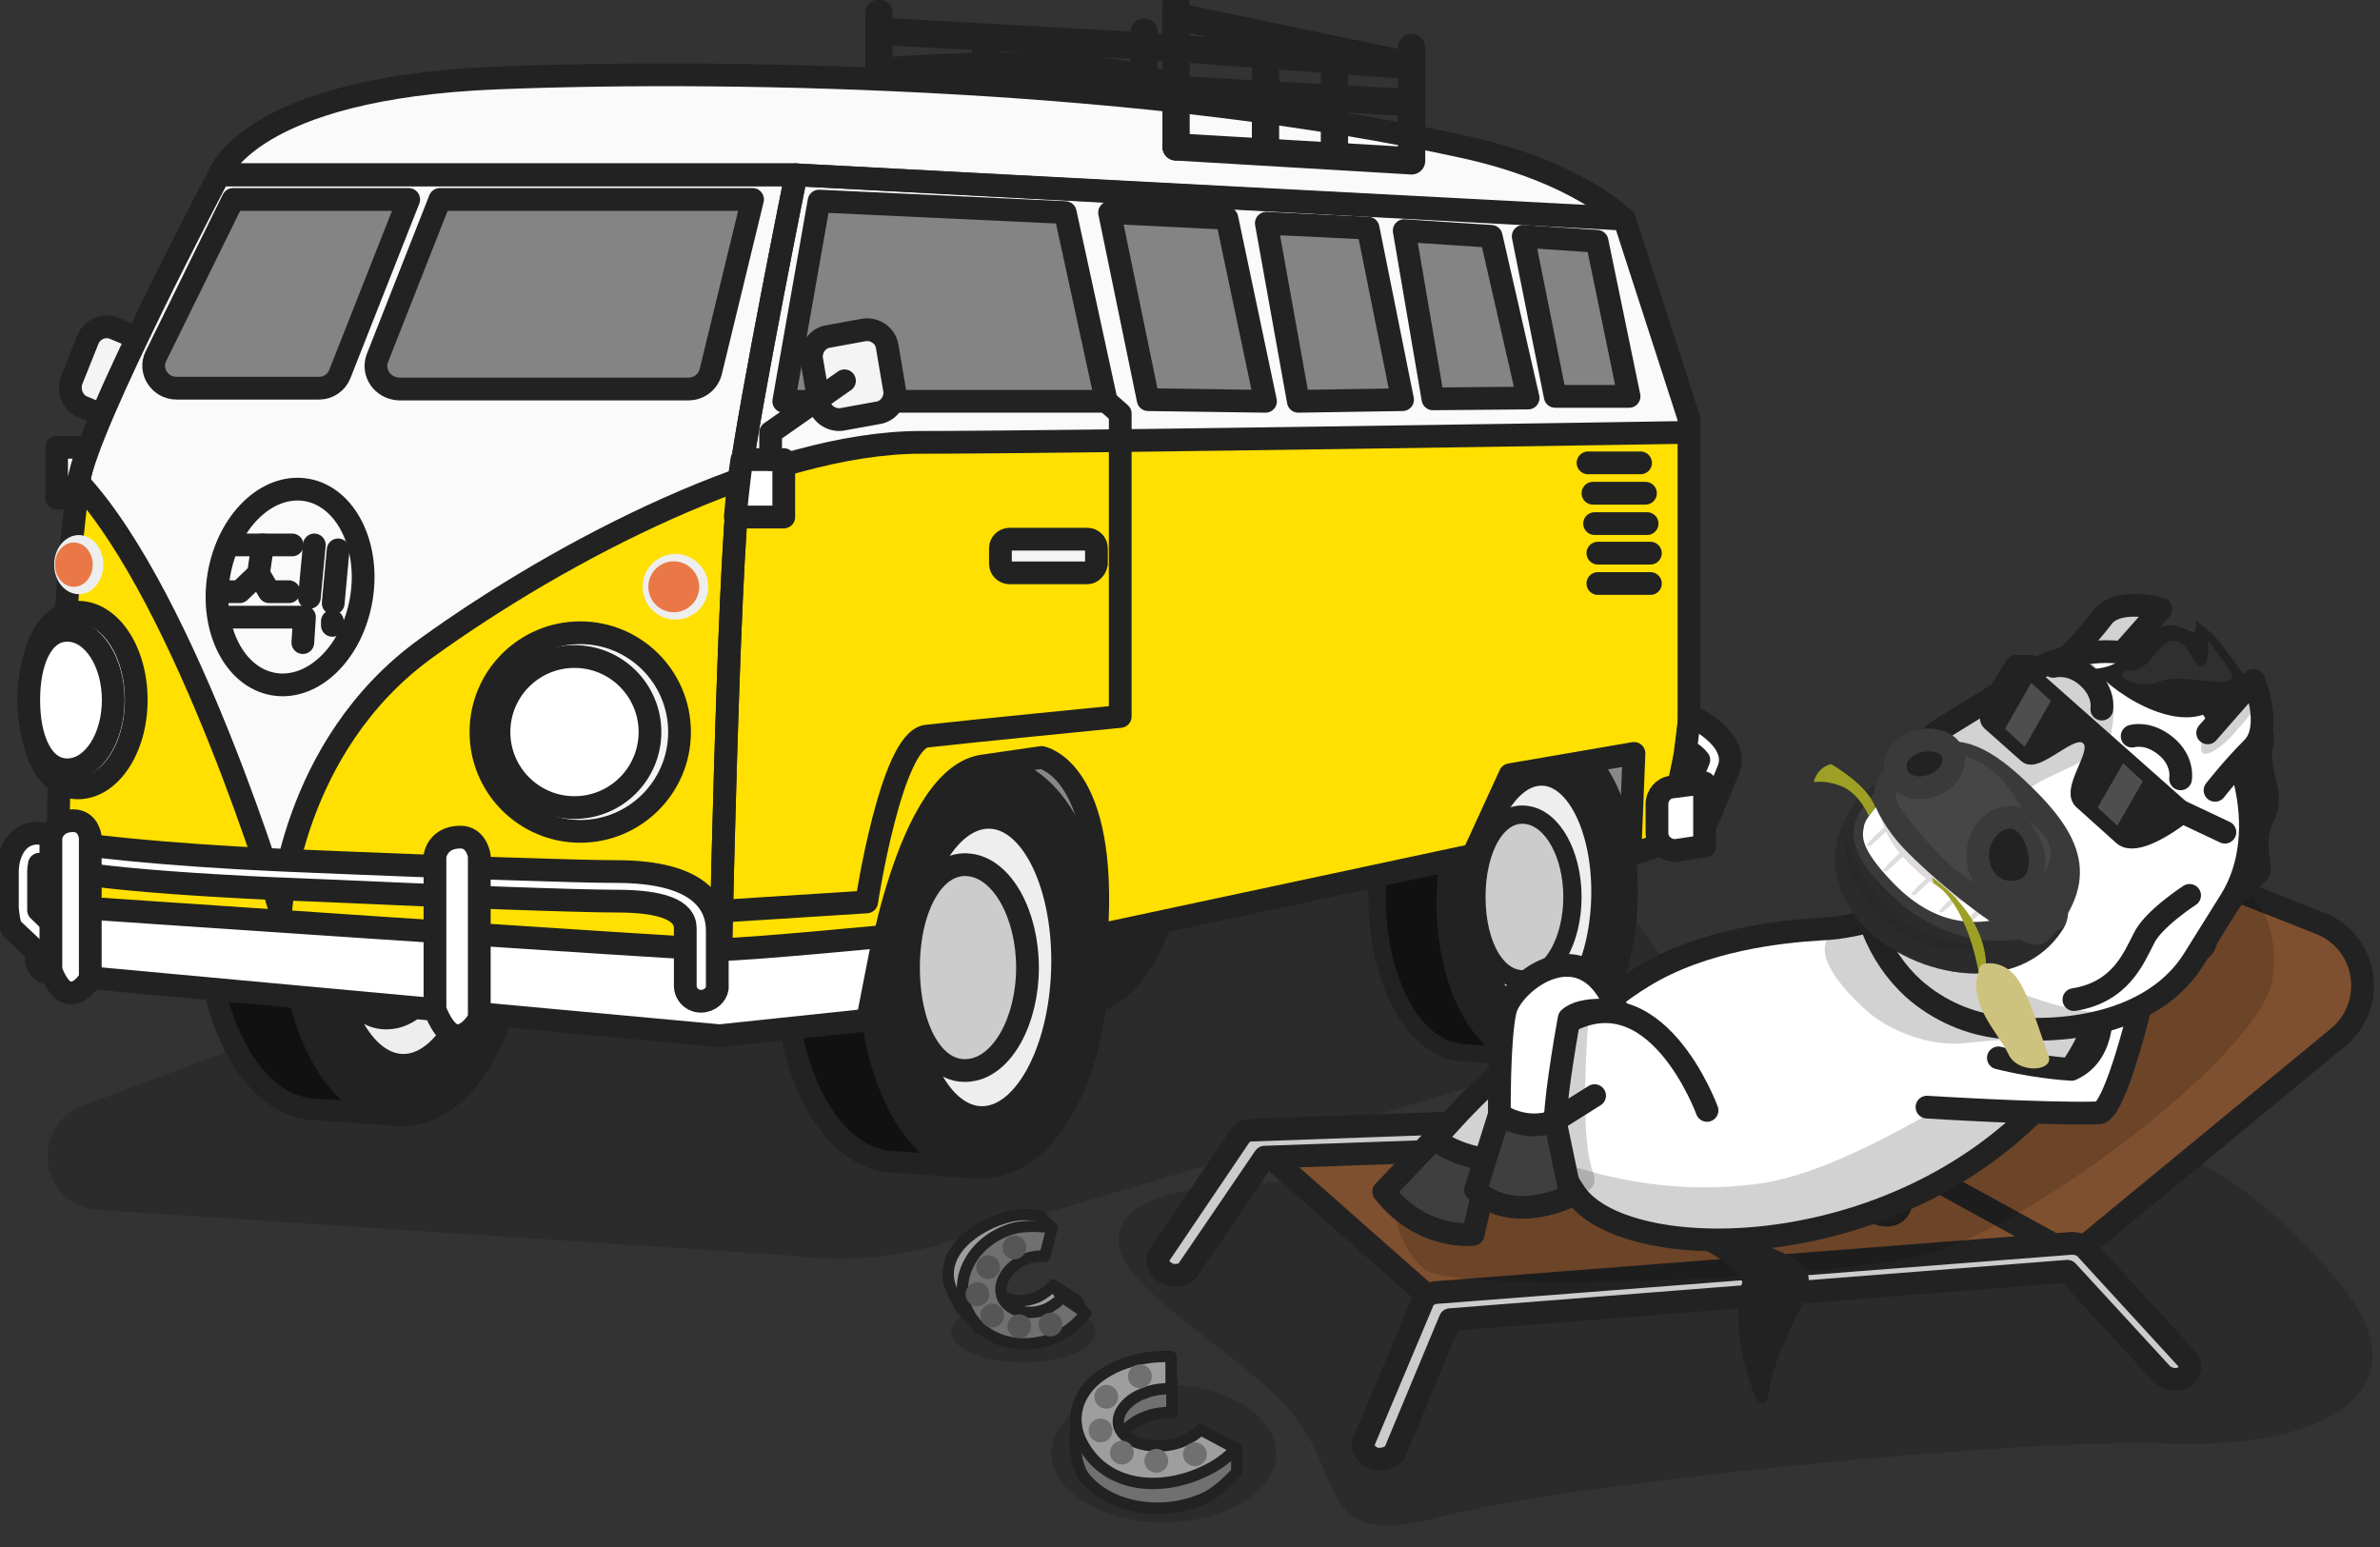 <?xml version="1.0" encoding="UTF-8"?>
<svg width="200px" height="130px" viewBox="0 0 200 130" version="1.1" xmlns="http://www.w3.org/2000/svg" xmlns:xlink="http://www.w3.org/1999/xlink">
    <rect x="0" y="0" width="200" height="130" fill="#333333" stroke="none"/>
    <!-- Generator: Sketch 62 (91390) - https://sketch.com -->
    <title>images/character_splash</title>
    <desc>Created with Sketch.</desc>
    <g id="images/character_splash" stroke="none" stroke-width="1" fill="none" fill-rule="evenodd">
        <g id="character_splash">
            <g id="Group">
                <path d="M8,101.655 L66.552,105.517 C70.828,106.069 75.172,105.724 79.31,104.483 L137.172,87.31 C140.138,86.414 141.379,82.897 139.586,80.345 L128,63.724 L57.448,74 L6.621,93.034 C2.483,95.034 3.448,101.103 8,101.655 Z" id="Path" fill="#000000" fill-rule="nonzero" opacity="0.15"></path>
                <line x1="82.828" y1="3.655" x2="82.828" y2="7.241" id="Path" stroke="#222222" stroke-width="2.293" stroke-linecap="round" stroke-linejoin="round"></line>
                <line x1="89.379" y1="3.655" x2="89.379" y2="7.241" id="Path" stroke="#222222" stroke-width="2.293" stroke-linecap="round" stroke-linejoin="round"></line>
                <line x1="73.862" y1="9.241" x2="73.862" y2="1.103" id="Path" stroke="#222222" stroke-width="2.293" stroke-linecap="round" stroke-linejoin="round"></line>
                <line x1="96.138" y1="10.759" x2="96.138" y2="2.69" id="Path" stroke="#222222" stroke-width="2.293" stroke-linecap="round" stroke-linejoin="round"></line>
                <g transform="translate(77.241, 57.241)" fill-rule="nonzero" stroke="#222222" stroke-linecap="round" stroke-linejoin="round">
                    <path d="M14.276,0.207 C9.931,0.207 6.345,6.276 6.138,13.724 C6,21.172 9.31,27.241 13.655,27.241 L7.931,26.828 C3.586,26.828 0.276,20.759 0.414,13.31 C0.552,5.862 3.793,0.207 8.138,0.207 L14.276,0.207 L14.276,0.207 Z" id="Path" stroke-width="1.462" fill="#111111"></path>
                    <path d="M21.517,13.724 C21.379,21.172 17.931,27.241 13.655,27.241 C9.379,27.241 6,21.172 6.138,13.724 C6.276,6.276 9.931,0.207 14.276,0.207 C18.621,0.207 21.724,6.276 21.517,13.724 Z" id="Path" stroke-width="1.462" fill="#222222"></path>
                    <ellipse id="Oval" stroke-width="1.535" fill="#EEEEEE" transform="translate(13.992, 13.682) rotate(-88.254) translate(-13.992, -13.682) " cx="13.992" cy="13.682" rx="10.138" ry="5.172"></ellipse>
                    <path d="M16.828,13.724 C16.828,17.31 15.172,20.345 12.966,20.621 C10.552,20.897 8.759,17.862 8.759,13.724 C8.759,9.586 10.552,6.483 12.966,6.828 C15.172,7.034 16.828,10.138 16.828,13.724 Z" id="Path" stroke-width="1.535" fill="#CCCCCC"></path>
                </g>
                <polygon id="Path" fill="#888888" fill-rule="nonzero" points="73.448 82.966 92.069 78.69 110.138 69.862 123.724 71.931 136.897 71.931 139.931 62.138 138.414 57.448 97.241 60.069 67.862 58.828"></polygon>
                <g transform="translate(115.172, 61.379)" fill-rule="nonzero" stroke="#222222" stroke-linecap="round" stroke-linejoin="round">
                    <path d="M14.414,0.483 C10.069,0.483 6.483,6.552 6.276,14 C6.138,21.448 9.448,27.517 13.793,27.517 L8.069,27.103 C3.724,27.103 0.414,21.034 0.552,13.586 C0.69,6.138 3.931,0.483 8.276,0.483 L14.414,0.483 L14.414,0.483 Z" id="Path" stroke-width="1.462" fill="#111111"></path>
                    <path d="M21.724,14 C21.586,21.448 18.138,27.517 13.862,27.517 C9.517,27.517 6.207,21.448 6.345,14 C6.483,6.552 10.138,0.483 14.483,0.483 C18.828,0.483 21.862,6.552 21.724,14 Z" id="Path" stroke-width="1.462" fill="#222222"></path>
                    <ellipse id="Oval" stroke-width="1.535" fill="#EEEEEE" transform="translate(14.139, 14.011) rotate(-88.254) translate(-14.139, -14.011) " cx="14.139" cy="14.011" rx="10.138" ry="5.172"></ellipse>
                    <path d="M16.966,14 C16.966,17.586 15.31,20.621 13.103,20.897 C10.69,21.172 8.897,18.138 8.897,14 C8.897,9.862 10.69,6.759 13.103,7.103 C15.31,7.379 16.966,10.414 16.966,14 Z" id="Path" stroke-width="1.535" fill="#CCCCCC"></path>
                </g>
                <g transform="translate(65.517, 64.138)" fill-rule="nonzero" stroke="#222222" stroke-linecap="round" stroke-linejoin="round">
                    <path d="M17.655,0.345 C12.276,0.345 7.793,7.862 7.586,17.172 C7.379,26.483 11.586,34 16.897,34 L9.793,33.517 C4.414,33.517 0.276,26 0.483,16.69 C0.69,7.379 4.69,0.345 10.069,0.345 L17.655,0.345 L17.655,0.345 Z" id="Path" stroke-width="1.82" fill="#111111"></path>
                    <path d="M26.759,17.172 C26.552,26.483 22.345,34 16.966,34 C11.586,34 7.448,26.483 7.655,17.172 C7.862,7.862 12.414,0.345 17.724,0.345 C23.034,0.345 26.966,7.862 26.759,17.172 Z" id="Path" stroke-width="1.82" fill="#222222"></path>
                    <ellipse id="Oval" stroke-width="1.911" fill="#EEEEEE" transform="translate(17.29, 17.16) rotate(-88.254) translate(-17.29, -17.16) " cx="17.29" cy="17.16" rx="12.62" ry="6.483"></ellipse>
                    <path d="M20.828,17.172 C20.828,21.586 18.759,25.448 16,25.793 C12.966,26.207 10.828,22.345 10.828,17.172 C10.828,12 13.034,8.138 16,8.552 C18.759,8.897 20.828,12.759 20.828,17.172 Z" id="Path" stroke-width="1.911" fill="#CCCCCC"></path>
                </g>
                <g transform="translate(17.241, 60)" fill-rule="nonzero" stroke="#222222" stroke-linecap="round" stroke-linejoin="round">
                    <path d="M17.31,0.069 C11.931,0.069 7.448,7.586 7.241,16.897 C7.034,26.207 11.241,33.724 16.552,33.724 L9.448,33.241 C4.069,33.241 -0.069,25.724 0.138,16.414 C0.345,7.103 4.345,0.069 9.724,0.069 L17.31,0.069 L17.31,0.069 Z" id="Path" stroke-width="1.82" fill="#111111"></path>
                    <path d="M26.345,16.897 C26.138,26.207 21.931,33.724 16.552,33.724 C11.172,33.724 7.034,26.207 7.241,16.897 C7.448,7.586 12,0.069 17.31,0.069 C22.621,0.069 26.552,7.586 26.345,16.897 Z" id="Path" stroke-width="1.82" fill="#222222"></path>
                    <ellipse id="Oval" stroke-width="1.911" fill="#EEEEEE" transform="translate(16.942, 16.908) rotate(-88.254) translate(-16.942, -16.908) " cx="16.942" cy="16.908" rx="12.62" ry="6.483"></ellipse>
                    <path d="M20.483,16.897 C20.483,21.31 18.414,25.172 15.655,25.517 C12.621,25.931 10.483,22.069 10.483,16.897 C10.483,11.724 12.69,7.862 15.655,8.276 C18.414,8.621 20.483,12.483 20.483,16.897 Z" id="Path" stroke-width="1.911" fill="#CCCCCC"></path>
                </g>
                <g transform="translate(0, 6.207)">
                    <path d="M6.966,28 L9.793,29.172 C10.621,29.517 11.655,29.103 12,28.207 L13.379,24.759 C13.724,23.931 13.31,22.897 12.414,22.552 L9.586,21.379 C8.759,21.034 7.724,21.448 7.379,22.345 L6,25.793 C5.724,26.69 6.138,27.655 6.966,28 Z" id="Path" stroke="#222222" stroke-width="1.911" fill="#F4F4F4" fill-rule="nonzero" stroke-linecap="round" stroke-linejoin="round"></path>
                    <path d="M18.414,8.483 C18.414,8.483 20.897,1.172 41.793,0.345 C62.69,-0.483 97.034,0.414 123.034,6.138 C132.759,8.276 136.414,12.207 136.414,12.207 L66.897,8.483 L18.414,8.483 Z" id="Path" fill="#FAFAFA" fill-rule="nonzero"></path>
                    <path d="M18.414,8.483 C18.414,8.483 7.241,29.655 6.552,34.276 C15.793,44.345 23.586,70.414 23.586,70.414 C23.586,70.414 24.345,56.483 35.793,48.276 C43.034,43.034 52.759,37.517 62.069,34.138 C63.103,26.897 66.897,8.483 66.897,8.483 L18.414,8.483 Z" id="Path" fill="#FAFAFA" fill-rule="nonzero"></path>
                    <path d="M77.448,30.966 C72.828,30.966 67.517,32.207 62.138,34.138 C52.759,37.448 43.103,43.034 35.793,48.276 C24.345,56.483 23.586,70.414 23.586,70.414 C23.586,70.414 15.793,44.276 6.552,34.276 C4.552,48.276 4.759,73.655 4.759,73.655 L60.414,77.793 L73.448,76.828 C73.448,76.828 76.069,58.897 82.69,58.207 L87.448,57.517 C87.448,57.517 93.034,58.483 92.069,72.483 L123.724,65.724 L126.828,58.966 L137.241,57.172 L136.897,65.724 L139.724,64.759 C139.724,64.759 141.862,57.31 141.862,54.345 L141.862,30.138 C133.862,30.276 88.966,30.966 77.448,30.966 Z" id="Path" fill="#FFE000" fill-rule="nonzero"></path>
                    <path d="M141.862,30.138 C141.862,29.379 141.862,28.966 141.862,28.966 L136.414,12.138 L66.897,8.483 C66.897,8.483 63.172,26.966 62.138,34.138 C67.517,32.207 72.828,30.966 77.448,30.966 C88.966,30.966 133.862,30.276 141.862,30.138 Z" id="Path" fill="#FAFAFA" fill-rule="nonzero"></path>
                    <g>
                        <path d="M18.414,8.483 L66.897,8.483 C66.897,8.483 63.103,27.172 62.138,34.276 C61.172,41.379 60.483,77.793 60.483,77.793 L4.828,73.655 C4.828,73.655 4.621,48.276 6.621,34.276 C7.241,29.655 18.414,8.483 18.414,8.483 Z" id="Path" stroke="#222222" stroke-width="1.911" stroke-linecap="round" stroke-linejoin="round"></path>
                        <path d="M60.483,77.724 L73.517,76.759 C73.517,76.759 76.138,58.828 82.759,58.138 L87.517,57.448 C87.517,57.448 93.103,58.414 92.138,72.414 L123.793,65.655 L126.897,58.897 L137.31,57.103 L136.966,65.655 L139.793,64.69 C139.793,64.69 141.931,57.241 141.931,54.345 C141.931,51.379 141.931,28.966 141.931,28.966 L136.483,12.138 L66.897,8.483 C66.897,8.483 63.103,27.172 62.138,34.276 C61.172,41.379 60.483,77.724 60.483,77.724 Z" id="Path" stroke="#222222" stroke-width="1.911" stroke-linecap="round" stroke-linejoin="round"></path>
                        <path d="M18.414,8.483 C18.414,8.483 20.897,1.172 41.793,0.345 C62.69,-0.483 97.034,0.414 123.034,6.138 C132.759,8.276 136.414,12.207 136.414,12.207 L66.897,8.483 L18.414,8.483 Z" id="Path" stroke="#222222" stroke-width="1.911" stroke-linecap="round" stroke-linejoin="round"></path>
                        <path d="M34.345,10.552 L28.552,25.241 C28.276,25.931 27.586,26.414 26.828,26.414 L14.828,26.414 C13.448,26.414 12.483,24.966 13.103,23.724 L19.586,10.552 L34.345,10.552 Z" id="Path" stroke="#222222" stroke-width="1.911" fill="#848484" fill-rule="nonzero" stroke-linecap="round" stroke-linejoin="round"></path>
                        <path d="M31.724,23.862 L36.966,10.552 L63.241,10.552 L59.724,25.034 C59.517,25.862 58.759,26.483 57.862,26.483 L33.517,26.483 C32.138,26.414 31.241,25.103 31.724,23.862 Z" id="Path" stroke="#222222" stroke-width="1.911" fill="#848484" fill-rule="nonzero" stroke-linecap="round" stroke-linejoin="round"></path>
                        <polygon id="Path" stroke="#222222" stroke-width="1.911" fill="#848484" fill-rule="nonzero" stroke-linecap="round" stroke-linejoin="round" points="68.828 10.69 89.517 11.655 92.966 27.517 65.862 27.517"></polygon>
                        <polygon id="Path" stroke="#222222" stroke-width="1.911" fill="#848484" fill-rule="nonzero" stroke-linecap="round" stroke-linejoin="round" points="93.241 11.655 103.103 12.138 106.345 27.517 96.483 27.379"></polygon>
                        <polygon id="Path" stroke="#222222" stroke-width="1.911" fill="#848484" fill-rule="nonzero" stroke-linecap="round" stroke-linejoin="round" points="106.414 12.552 114.966 12.966 117.862 27.379 109.103 27.517"></polygon>
                        <polygon id="Path" stroke="#222222" stroke-width="1.911" fill="#848484" fill-rule="nonzero" stroke-linecap="round" stroke-linejoin="round" points="118 13.172 125.31 13.655 128.414 27.241 120.414 27.31"></polygon>
                        <polygon id="Path" stroke="#222222" stroke-width="1.911" fill="#848484" fill-rule="nonzero" stroke-linecap="round" stroke-linejoin="round" points="128 13.655 134.207 14.069 136.897 27.103 130.69 27.103"></polygon>
                        <path d="M92.966,27.517 L94.138,28.552 L94.138,54 C94.138,54 80.828,55.31 77.862,55.655 C74.897,56 72.828,69.586 72.828,69.586 L60.897,70.345" id="Path" stroke="#222222" stroke-width="1.911" stroke-linecap="round" stroke-linejoin="round"></path>
                        <path d="M141.172,30.138 C141.172,30.138 90.069,30.966 77.379,30.966 C64.69,30.966 47.241,40 35.793,48.276 C24.345,56.552 23.586,70.414 23.586,70.414 C23.586,70.414 15.793,44.276 6.552,34.276" id="Path" stroke="#222222" stroke-width="1.911" stroke-linecap="round" stroke-linejoin="round"></path>
                        <circle id="Oval" stroke="#222222" stroke-width="1.911" fill="#F4F4F4" fill-rule="nonzero" stroke-linecap="round" stroke-linejoin="round" cx="48.759" cy="55.31" r="8.345"></circle>
                        <circle id="Oval" stroke="#222222" stroke-width="1.911" fill="#FFFFFF" fill-rule="nonzero" stroke-linecap="round" stroke-linejoin="round" cx="48.276" cy="55.31" r="6.345"></circle>
                        <circle id="Oval" fill="#EEEEEE" fill-rule="nonzero" cx="56.759" cy="43.103" r="2.759"></circle>
                        <circle id="Oval" fill="#EA7847" fill-rule="nonzero" cx="56.621" cy="43.103" r="2.138"></circle>
                        <ellipse id="Oval" fill="#EEEEEE" fill-rule="nonzero" cx="6.621" cy="41.241" rx="2.069" ry="2.483"></ellipse>
                        <ellipse id="Oval" fill="#EA7847" fill-rule="nonzero" cx="6.207" cy="41.241" rx="1.586" ry="1.862"></ellipse>
                        <path d="M11.448,52.621 C11.448,56.69 9.241,60 6.552,60 C3.862,60 2.483,56.69 2.483,52.621 C2.483,48.552 3.862,45.241 6.552,45.241 C9.241,45.241 11.448,48.483 11.448,52.621 Z" id="Path" stroke="#222222" stroke-width="1.911" fill="#F4F4F4" fill-rule="nonzero" stroke-linecap="round" stroke-linejoin="round"></path>
                        <path d="M9.517,52.621 C9.517,55.862 7.793,58.483 5.655,58.483 C3.517,58.483 2.414,55.862 2.414,52.621 C2.414,49.379 3.517,46.759 5.655,46.759 C7.793,46.759 9.517,49.379 9.517,52.621 Z" id="Path" stroke="#222222" stroke-width="1.911" fill="#FFFFFF" fill-rule="nonzero" stroke-linecap="round" stroke-linejoin="round"></path>
                        <line x1="133.448" y1="32.69" x2="137.862" y2="32.69" id="Path" stroke="#222222" stroke-width="1.911" stroke-linecap="round" stroke-linejoin="round"></line>
                        <line x1="133.862" y1="35.241" x2="138.276" y2="35.241" id="Path" stroke="#222222" stroke-width="1.911" stroke-linecap="round" stroke-linejoin="round"></line>
                        <line x1="134" y1="37.793" x2="138.414" y2="37.793" id="Path" stroke="#222222" stroke-width="1.911" stroke-linecap="round" stroke-linejoin="round"></line>
                        <line x1="134.276" y1="40.276" x2="138.69" y2="40.276" id="Path" stroke="#222222" stroke-width="1.911" stroke-linecap="round" stroke-linejoin="round"></line>
                        <line x1="134.276" y1="42.828" x2="138.69" y2="42.828" id="Path" stroke="#222222" stroke-width="1.911" stroke-linecap="round" stroke-linejoin="round"></line>
                        <path d="M74.276,72.483 C74.276,72.483 62.828,73.586 60.552,73.586 C58.207,73.586 4.759,69.931 4.759,69.931 L3.034,69.172 L3.034,74.345 C3.034,75.034 3.586,75.586 4.276,75.655 L60.483,80.828 L72.897,79.517 L74.276,72.483 Z" id="Path" stroke="#222222" stroke-width="1.911" fill="#FFFFFF" fill-rule="nonzero" stroke-linecap="round" stroke-linejoin="round"></path>
                        <path d="M142,53.931 C144.069,54.897 146,56.621 145.241,58.483 C144.69,59.862 143.517,62.69 143.517,62.69 L141.103,61.724 C141.103,61.724 142.138,59.103 142.759,57.655 C142.621,57.448 142.138,57.034 141.655,56.759 L142,53.931 Z" id="Path" stroke="#222222" stroke-width="1.911" fill="#FFFFFF" fill-rule="nonzero" stroke-linecap="round" stroke-linejoin="round"></path>
                        <path d="M143.172,59.586 L140.483,59.931 C139.793,60 139.241,60.621 139.241,61.379 L139.241,63.793 C139.241,64.69 140.069,65.379 140.966,65.241 L143.241,64.897 L143.241,59.586 L143.172,59.586 Z" id="Path" stroke="#222222" stroke-width="1.911" fill="#FFFFFF" fill-rule="nonzero" stroke-linecap="round" stroke-linejoin="round"></path>
                        <path d="M91.379,41.931 L84.828,41.931 C84.414,41.931 84.069,41.586 84.069,41.172 L84.069,39.862 C84.069,39.448 84.414,39.103 84.828,39.103 L91.379,39.103 C91.793,39.103 92.138,39.448 92.138,39.862 L92.138,41.172 C92.069,41.586 91.724,41.931 91.379,41.931 Z" id="Path" stroke="#222222" stroke-width="1.911" fill="#F4F4F4" fill-rule="nonzero" stroke-linecap="round" stroke-linejoin="round"></path>
                        <path d="M62.345,32.414 L65.862,32.414 L65.862,37.241 L61.793,37.241 C61.793,37.241 62,34.621 62.345,32.414 Z" id="Path" stroke="#222222" stroke-width="1.911" fill="#FFFFFF" fill-rule="nonzero" stroke-linecap="round" stroke-linejoin="round"></path>
                        <path d="M7.448,31.379 L4.759,31.379 L4.759,35.655 L6.414,35.655 C6.414,35.655 6.483,33.793 7.448,31.379 Z" id="Path" stroke="#222222" stroke-width="1.911" fill="#FFFFFF" fill-rule="nonzero" stroke-linecap="round" stroke-linejoin="round"></path>
                        <path d="M73.793,28.483 L70.759,29.034 C69.862,29.172 68.966,28.552 68.828,27.655 L68.207,24 C68.069,23.103 68.69,22.207 69.586,22.069 L72.621,21.517 C73.517,21.379 74.414,22 74.552,22.897 L75.172,26.552 C75.31,27.448 74.69,28.345 73.793,28.483 Z" id="Path" stroke="#222222" stroke-width="1.911" fill="#F4F4F4" fill-rule="nonzero" stroke-linecap="round" stroke-linejoin="round"></path>
                        <polyline id="Path" stroke="#222222" stroke-width="1.911" stroke-linecap="round" stroke-linejoin="round" points="64.759 32.414 64.759 30.138 70.966 25.793"></polyline>
                        <ellipse id="Oval" stroke="#222222" stroke-width="1.911" stroke-linecap="round" stroke-linejoin="round" transform="translate(24.375, 43.122) rotate(-80.508) translate(-24.375, -43.122) " cx="24.375" cy="43.122" rx="8.276" ry="6.069"></ellipse>
                        <line x1="19.31" y1="39.586" x2="24.552" y2="39.586" id="Path" stroke="#222222" stroke-width="1.911" stroke-linecap="round" stroke-linejoin="round"></line>
                        <polyline id="Path" stroke="#222222" stroke-width="1.911" stroke-linecap="round" stroke-linejoin="round" points="22.069 39.586 21.724 42 20.138 43.517 18.414 43.517"></polyline>
                        <polyline id="Path" stroke="#222222" stroke-width="1.911" stroke-linecap="round" stroke-linejoin="round" points="21.724 42 22.621 43.517 24.276 43.517"></polyline>
                        <line x1="26.414" y1="39.586" x2="26" y2="44" id="Path" stroke="#222222" stroke-width="1.911" stroke-linecap="round" stroke-linejoin="round"></line>
                        <polyline id="Path" stroke="#222222" stroke-width="1.911" stroke-linecap="round" stroke-linejoin="round" points="18.483 45.655 25.586 45.655 25.448 47.793"></polyline>
                        <line x1="28.414" y1="40" x2="28" y2="44.483" id="Path" stroke="#222222" stroke-width="1.911" stroke-linecap="round" stroke-linejoin="round"></line>
                        <line x1="27.931" y1="46" x2="27.931" y2="46.345" id="Path" stroke="#222222" stroke-width="1.911" stroke-linecap="round" stroke-linejoin="round"></line>
                        <path d="M58.897,77.931 C58.138,77.931 57.586,77.31 57.586,76.621 L57.586,71.793 C57.586,70.276 55.655,69.517 51.793,69.517 C48.414,69.517 37.379,69.103 28.483,68.69 L23.517,68.483 C23.31,68.483 6.276,67.793 3.31,66.414 C3.31,66.552 3.241,66.759 3.241,66.966 L3.241,70.276 L5.034,72 C5.586,72.483 5.586,73.31 5.103,73.862 C4.621,74.414 3.793,74.414 3.241,73.931 L1.034,71.862 C0.759,71.586 0.621,70.345 0.621,70 L0.621,67.103 C0.621,65.724 1.172,64.552 2.069,64.069 C2.483,63.862 3.379,63.517 4.483,64.276 C5.517,64.759 14.138,65.655 23.586,66.069 L28.552,66.276 C36.966,66.621 48.414,67.034 51.793,67.034 C58.759,67.034 60.276,69.724 60.276,72 L60.276,76.828 C60.207,77.379 59.655,77.931 58.897,77.931 Z" id="Path" stroke="#222222" stroke-width="1.911" fill="#FFFFFF" fill-rule="nonzero" stroke-linecap="round" stroke-linejoin="round"></path>
                        <path d="M40.276,65.724 L40.276,79.379 C40.276,79.379 39.517,80.828 38.414,80.828 C37.31,80.828 36.552,78.621 36.552,78.621 L36.552,65.724 C36.552,65.724 36.759,64.138 38.69,64.138 C40.069,64.138 40.276,65.724 40.276,65.724 Z" id="Path" stroke="#222222" stroke-width="1.911" fill="#FFFFFF" fill-rule="nonzero" stroke-linecap="round" stroke-linejoin="round"></path>
                        <path d="M7.586,64.138 L7.586,76 C7.586,76 6.966,77.241 5.931,77.241 C4.897,77.241 4.276,75.31 4.276,75.31 L4.276,64.138 C4.276,64.138 4.483,62.759 6.138,62.759 C7.448,62.759 7.586,64.138 7.586,64.138 Z" id="Path" stroke="#222222" stroke-width="1.911" fill="#FFFFFF" fill-rule="nonzero" stroke-linecap="round" stroke-linejoin="round"></path>
                    </g>
                </g>
                <polyline id="Path" stroke="#222222" stroke-width="2.293" stroke-linecap="round" stroke-linejoin="round" points="98.828 12.345 118.621 13.517 118.621 4"></polyline>
                <line x1="98.828" y1="12.345" x2="98.828" y2="0.414" id="Path" stroke="#222222" stroke-width="2.293" stroke-linecap="round" stroke-linejoin="round"></line>
                <polyline id="Path" stroke="#222222" stroke-width="2.293" stroke-linecap="round" stroke-linejoin="round" points="73.862 2.621 96.138 3.862 118.621 5.517 98.828 1.379"></polyline>
                <line x1="106.345" y1="4.207" x2="106.345" y2="12.483" id="Path" stroke="#222222" stroke-width="2.293" stroke-linecap="round" stroke-linejoin="round"></line>
                <line x1="112.138" y1="4.552" x2="112.138" y2="12.966" id="Path" stroke="#222222" stroke-width="2.293" stroke-linecap="round" stroke-linejoin="round"></line>
                <path d="M73.862,6 C73.862,6 92.759,4.345 98.621,7.517 L118.483,8.621" id="Path" stroke="#222222" stroke-width="2.293" stroke-linecap="round" stroke-linejoin="round"></path>
            </g>
            <g id="Group" transform="translate(79.31, 102.069)" fill-rule="nonzero">
                <ellipse id="Oval" fill="#000000" opacity="0.15" cx="6.69" cy="9.862" rx="6.069" ry="2.552"></ellipse>
                <ellipse id="Oval" fill="#000000" opacity="0.15" cx="18.483" cy="20.069" rx="9.448" ry="5.793"></ellipse>
                <g transform="translate(11.034, 11.724)">
                    <g id="Path" stroke="#222222" stroke-linecap="round" stroke-linejoin="round" stroke-width="0.956">
                        <path d="M10.966,8.621 L10.552,8.414 C10.345,8.621 10.138,8.828 9.862,8.966 L3.724,8 C3.517,6.966 4.414,5.793 6,5.241 C6.69,4.966 7.448,4.897 8.138,4.897 L8.138,2.207 C6.828,2.138 5.517,2.345 4.276,2.759 C2.414,3.448 1.103,4.483 0.483,5.724 L0.138,4.966 L1.96011789e-14,7.448 C1.96011789e-14,8.207 0.207,9.517 0.69,10.207 C2.483,12.69 6.828,13.793 10.621,12.207 C11.862,11.724 12.828,10.69 13.586,9.931 L13.586,7.862 L10.966,8.621 Z" fill="#707070"></path>
                        <path d="M10.552,6.345 C10.138,6.759 9.586,7.103 8.897,7.379 C7.034,8.069 4.69,7.655 3.931,6.552 C3.103,5.448 4.069,3.862 5.931,3.241 C6.621,2.966 7.379,2.897 8.069,2.897 L8.069,0.207 C6.759,0.138 5.448,0.345 4.207,0.759 C0.483,2.069 -0.828,5.034 0.69,7.655 C2.69,11.172 7.034,11.586 10.69,9.931 C11.931,9.379 12.828,8.69 13.517,7.931 L10.552,6.345 Z" fill="#9E9E9E"></path>
                    </g>
                    <circle id="Oval" fill="#707070" cx="5.448" cy="1.862" r="1"></circle>
                    <circle id="Oval" fill="#707070" cx="2.621" cy="3.586" r="1"></circle>
                    <circle id="Oval" fill="#707070" cx="2.138" cy="6.414" r="1"></circle>
                    <circle id="Oval" fill="#707070" cx="3.931" cy="8.276" r="1"></circle>
                    <circle id="Oval" fill="#707070" cx="6.828" cy="8.966" r="1"></circle>
                    <circle id="Oval" fill="#707070" cx="10.069" cy="8.414" r="1"></circle>
                </g>
                <g>
                    <g id="Path" stroke="#222222" stroke-linecap="round" stroke-linejoin="round" stroke-width="0.956">
                        <path d="M9.172,5.931 C8.897,6.276 8.483,6.621 7.931,6.897 C6.414,7.586 4.621,7.172 4,6 C3.379,4.759 4.345,3.241 6,2.69 C6.552,2.483 7.103,2.483 7.655,2.552 L7.724,1.793 L8.207,1.655 L9.034,1.103 L8.138,0.138 C7.172,-0.069 6.138,-0.069 5.103,0.276 C2.138,1.172 -0.69,3.655 0.759,6.552 C0.897,6.828 1.31,7.655 1.517,7.931 L1.517,7.931 L1.655,8.069 C1.724,8.138 1.793,8.207 1.793,8.276 L3.034,9.655 L3.241,9.379 C4.966,10.207 7.172,10.207 9.034,9.241 C9.931,8.759 10.69,7.931 11.241,7.241 L9.172,5.931 Z" fill="#9E9E9E"></path>
                        <polygon fill="#565656" points="9.931 6.897 9.172 5.931 11.172 7.241 11.793 8.345"></polygon>
                        <path d="M9.931,6.897 C9.655,7.31 9.241,7.586 8.759,7.862 C7.31,8.552 5.517,8.207 4.966,7.034 C4.414,5.862 5.31,4.345 6.897,3.724 C7.448,3.517 8,3.448 8.483,3.517 L9.103,1.103 C8.207,0.966 6.759,0.897 5.793,1.172 C2.483,2.138 0.621,5.448 2.069,8.207 C3.448,10.897 7.103,11.586 9.862,10.069 C10.759,9.586 11.379,8.966 11.931,8.276 L9.931,6.897 Z" fill="#707070"></path>
                    </g>
                    <circle id="Oval" fill="#565656" cx="2.828" cy="6.69" r="1"></circle>
                    <circle id="Oval" fill="#565656" cx="3.724" cy="4.414" r="1"></circle>
                    <circle id="Oval" fill="#565656" cx="5.931" cy="2.759" r="1"></circle>
                    <circle id="Oval" fill="#565656" cx="4.069" cy="8.483" r="1"></circle>
                    <circle id="Oval" fill="#565656" cx="6.345" cy="9.379" r="1"></circle>
                    <circle id="Oval" fill="#565656" cx="8.966" cy="9.241" r="1"></circle>
                </g>
            </g>
            <g id="Group" transform="translate(93.793, 50.345)">
                <path d="M22,48.552 C13.586,49.241 2.069,48.414 0.345,52.897 C-1.379,57.379 10.483,63.034 14.897,68.552 C19.31,74.069 16.828,80 27.379,77.103 C37.931,74.276 76,70.483 88.483,70.966 C100.966,71.448 111.034,66.828 102.276,56.828 C90.138,42.897 82.414,44.621 69.379,45.724 C62.897,46.207 22,48.552 22,48.552 Z" id="Path" fill="#000000" fill-rule="nonzero" opacity="0.15"></path>
                <g transform="translate(3.448, 22.759)" fill-rule="nonzero" id="Path">
                    <path d="M82.828,1.517 L56.621,21.31 L76.966,32.414 L99.241,14.069 C102.552,11.31 101.724,6.069 97.724,4.483 L88.276,0.759 C86.483,-1.11022302e-16 84.414,0.345 82.828,1.517 Z" stroke="#222222" stroke-width="1.911" fill="#7F502F" stroke-linecap="round" stroke-linejoin="round"></path>
                    <polygon stroke="#222222" stroke-width="1.911" fill="#7F502F" stroke-linecap="round" stroke-linejoin="round" points="77.034 32.414 23.586 36.552 8.207 22.966 56.69 21.241"></polygon>
                    <path d="M18.69,49.517 C18.552,49.517 18.345,49.517 18.207,49.448 C17.517,49.172 17.172,48.552 17.379,48 L22.345,36.207 C22.483,35.862 22.897,35.586 23.379,35.517 L76.828,31.379 C77.31,31.379 77.793,31.517 78.069,31.862 L86.483,41.034 C86.966,41.517 86.897,42.207 86.276,42.621 C85.724,42.966 84.897,42.828 84.414,42.345 L76.483,33.724 L24.621,37.793 L19.931,49.034 C19.724,49.241 19.241,49.517 18.69,49.517 Z" stroke="#222222" stroke-width="1.911" fill="#CCCCCC" stroke-linecap="round" stroke-linejoin="round"></path>
                    <path d="M1.448,34.069 C1.241,34.069 0.966,34 0.759,33.862 C0.138,33.517 -0.138,32.828 0.207,32.345 L6.966,22.345 C7.172,22.069 7.517,21.862 7.931,21.862 L56.414,20.138 C56.897,20.138 57.448,20.345 57.724,20.759 L62.276,27.379 C62.621,27.931 62.483,28.621 61.862,28.897 C61.241,29.172 60.414,28.966 60.069,28.414 L56,22.483 L9.034,24.138 L2.552,33.655 C2.345,33.931 1.931,34.069 1.448,34.069 Z" stroke="#222222" stroke-width="1.911" fill="#CCCCCC" stroke-linecap="round" stroke-linejoin="round"></path>
                    <path d="M33.103,23.793 C33.103,23.793 24.276,24.276 21.103,26.483 C18.483,28.345 21.241,32.69 22.483,33.586 C25.241,35.586 55.31,34.483 64.207,32.414 C73.103,30.345 92.69,15.448 93.724,9.241 C94.69,2.966 90.345,-0.828 85.931,0.276 C81.448,1.448 33.103,23.793 33.103,23.793 Z" fill="#000000" opacity="0.15"></path>
                </g>
                <g transform="translate(22.069, 0)">
                    <path d="M29.517,51.862 C30.345,54.69 36.276,54.483 36.138,57.379 C36,59.448 33.379,62.414 32.69,67.172 C32.621,67.655 32,67.724 31.793,67.31 C30.621,64.897 29.655,60.414 30.552,57.379 C29.448,54.69 21.517,52.276 21.517,52.276 L29.517,51.862 Z" id="Path" fill="#222222" fill-rule="nonzero"></path>
                    <g transform="translate(13.793, 22.759)" fill-rule="nonzero" id="Path">
                        <path d="M28.276,4.069 C26.69,4.552 25.034,4.897 23.379,4.966 C19.931,5.172 13.448,5.862 8.414,8.966 C0.207,13.931 -1.517,21.172 2.759,27.241 C7.172,33.517 31.448,33.379 44,17.241 C52.621,5.448 39.103,0.828 28.276,4.069 Z" stroke="#222222" stroke-width="1.911" fill="#FFFFFF" stroke-linecap="round" stroke-linejoin="round"></path>
                        <path d="M45.862,13.586 C46.276,12.69 46.69,12 46.759,11.862 C46.552,12 46.276,12.138 46.069,12.276 L46.621,8.621 L38.207,3.241 L36.207,3.862 C32.414,0.483 27.862,-0.552 26.069,1.448 C25.655,1.931 27.103,3.793 26.897,4.483 C21.103,5.103 24.345,9.31 27.241,11.862 C29.034,13.448 32.414,14.897 35.517,14.552 C38.828,14.207 41.862,13.862 39.655,16.138 C33.034,20.276 24.552,25.448 18.276,26.345 C11.517,27.31 5.517,26 1.241,24.483 C1.586,25.379 2.069,26.345 2.69,27.172 C7.103,33.448 31.379,33.31 43.931,17.172 C44.138,16.966 45.103,15.103 45.862,13.586 L45.862,13.586 Z" fill="#222222" opacity="0.2"></path>
                    </g>
                    <path d="M52.069,38.552 C52.069,38.552 54.897,39.31 58.207,39.517 C61.31,38.138 60.69,33.862 60.69,33.862 L64.207,33.379 C64.207,33.379 61.931,43.172 60.483,43.172 C55.862,43.31 46.069,42.69 46.069,42.69" id="Path" stroke="#222222" stroke-width="1.911" fill="#FFFFFF" fill-rule="nonzero" stroke-linecap="round" stroke-linejoin="round"></path>
                    <g transform="translate(0, 30.345)" fill-rule="nonzero" id="Path">
                        <path d="M27.586,12.621 C27.586,12.621 23.241,0.69 15.448,5.448 C9.793,8.897 4.69,15.103 4.69,15.103 C4.69,15.103 6.207,17.379 9.448,16.828 L18.138,11.379" stroke="#222222" stroke-width="1.911" fill="#FFFFFF" stroke-linecap="round" stroke-linejoin="round"></path>
                        <path d="M4.621,15.034 C4.621,15.034 6.621,16.552 9.379,16.759 L7.931,23.034 C7.931,23.034 3.655,23.586 0.414,19.448 L4.621,15.034 Z" stroke="#222222" stroke-width="1.911" fill="#3F3F3F" stroke-linecap="round" stroke-linejoin="round"></path>
                        <path d="M17.655,4.483 C17.655,4.483 16.759,14.552 18,17.793 C19.241,21.034 11.931,19.379 10.414,18.276 C8.897,17.172 4.897,14.828 4.897,14.828 C4.897,14.828 12.276,6.276 17.655,4.483 Z" fill="#222222" opacity="0.2"></path>
                        <g transform="translate(7.586, 0)" stroke="#222222" stroke-linecap="round" stroke-linejoin="round" stroke-width="1.911">
                            <path d="M8.414,4.897 C8.414,4.897 7.31,10.897 7.241,13.517 C7.241,13.517 3.931,14.828 2.552,12.966 C2.552,12.966 2.483,6.759 3.034,4.276 C3.586,1.793 9.793,-2.966 12.483,4.276 C12.414,4.276 9.517,3.862 8.414,4.897 Z" fill="#FFFFFF"></path>
                            <path d="M2.552,12.966 C2.552,12.966 4.69,14.483 7.241,13.517 L8.552,19.793 C8.552,19.793 3.724,22.276 0.552,19.31 L2.552,12.966 Z" fill="#3F3F3F"></path>
                        </g>
                    </g>
                    <g transform="translate(36.552, 0)">
                        <path d="M34.483,4.138 C34.483,4.138 39.241,9.931 38.621,12.276 C38.069,14.552 39.862,16.069 38.69,18.552 C37.448,21.103 39.172,22.552 37.931,23.724 C36.69,24.897 34.345,27.103 33.793,29.241 C33.241,31.448 26.069,32.621 26.069,32.621 L28.483,28.207 L34.483,4.138 Z" id="Path" fill="#222222" fill-rule="nonzero"></path>
                        <g transform="translate(3.448, 0)" fill-rule="nonzero" id="Path">
                            <path d="M22.069,4.966 L25.724,0.828 C25.724,0.828 22.138,-0.207 20.828,1.517 C19.517,3.241 17.862,4.897 17.862,4.897" stroke="#222222" stroke-width="1.911" fill="#FFFFFF" stroke-linecap="round" stroke-linejoin="round"></path>
                            <path d="M20.966,1.448 L22.345,0.759 L25.724,0.828 C25.724,0.828 22.621,4.345 22.207,4.828 C22,5.103 20.552,4.759 20.414,4.966 L18.276,4.483 L20.966,1.448 Z" fill="#222222" opacity="0.2"></path>
                            <path d="M1.517,27.724 C-0.759,21.931 1.724,15.31 6.966,11.103 L12.207,7.862 C17.448,3.586 23.793,3.31 28,6.897 C32.345,10.621 35.241,19.448 31.586,25.31 L28.483,30.276 C25.241,35.448 18.138,36.621 12.414,36 C9.655,35.724 7.103,34.621 4.966,32.759 C3.448,31.379 2.276,29.655 1.517,27.724 Z" stroke="#222222" stroke-width="1.911" fill="#FFFFFF"></path>
                            <g transform="translate(28.966, 6.207)">
                                <path d="M0.69,5.034 L4.552,0.621 C4.552,0.621 6.207,4.483 4.483,6.276 C2.759,8 1.31,9.862 1.31,9.862" stroke="#222222" stroke-width="1.911" fill="#FFFFFF" stroke-linecap="round" stroke-linejoin="round"></path>
                                <path d="M5.103,2.552 C5.103,2.552 3.586,4.276 2.828,5.172 C2.069,6.069 -0.483,8.138 0.276,5.517 L4.552,0.69 L5.103,2.552 Z" fill="#222222" opacity="0.2"></path>
                            </g>
                            <path d="M6.966,11.103 L12.483,7.448 C13.793,6.345 15.241,5.586 16.759,5.034 C17.655,4.69 18.276,4.276 18.276,4.276 L20.138,4.483 C19.862,4.966 19.862,5.241 20.069,5.517 C21.379,6.828 22,8.828 21.655,10.621 C21.655,10.759 21.586,10.897 21.586,11.034 C21.448,13.172 17.379,14.207 15.034,15.655 C14.276,16.138 4.552,27.103 5.172,27.793 C9.724,32.276 18.828,35.379 22,34.621 C22.483,34.483 24.276,33.517 24.621,33.931 C20.207,38.207 10.207,37.448 5.586,33.379 C4.552,32.483 3.586,31.241 2.828,30.345 C2.69,30.138 2.552,30 2.414,29.793 C2.069,29.172 1.724,28.552 1.448,27.862 C-0.759,21.931 1.724,15.31 6.966,11.103 Z" fill="#222222" opacity="0.2"></path>
                        </g>
                        <path d="M26.759,11.517 C26.759,11.517 28.069,11.103 29.586,12.345 C31.103,13.586 30.828,15.103 30.828,15.103" id="Path" stroke="#222222" stroke-width="1.911" stroke-linecap="round" stroke-linejoin="round"></path>
                        <path d="M24.207,9.241 C24.207,9.241 24.483,7.862 23.034,6.552 C21.586,5.241 20.138,5.655 20.138,5.655" id="Path" stroke="#222222" stroke-width="1.911" stroke-linecap="round" stroke-linejoin="round"></path>
                        <g transform="translate(23.448, 1.379)" fill-rule="nonzero" id="Path">
                            <path d="M3.172,2.759 C3.793,1.448 6.138,0.552 7.103,0.897 C8.138,1.241 8.483,1.448 8.483,1.448 C8.483,1.448 8.828,0.966 8.621,0.414 C8.621,0.414 14.069,3.862 10.759,7.379 C7.931,10.414 2.069,6.897 0.069,4.483 C0.069,4.483 2.276,4.483 3.172,2.759 Z" fill="#222222"></path>
                            <path d="M11.793,5.241 C11.586,4.621 10.345,2.828 9.655,2.138 C9.655,2.138 9.862,4.345 9.103,4.276 C8.345,4.207 8.207,2.276 6.828,2.138 C5.448,2 4.966,4.552 3.31,4.621 C1.103,4.69 3.586,6.345 5.517,5.586 C7.379,4.759 10.897,6.138 11.793,5.241 Z" fill="#FFFFFF" opacity="0.06"></path>
                        </g>
                        <g transform="translate(14.483, 4.828)">
                            <path d="M0.483,5.31 C0.207,5.034 0.966,3.103 2.552,0.828 L16.414,13.103 C14.897,14.276 12.483,15.724 11.586,14.966 L8.207,11.931 C7.862,11.586 8.138,10.759 8.621,9.655 C9.103,8.552 9.655,7.31 8.759,6.552 C7.862,5.793 6.69,6.552 5.586,7.241 C4.897,7.655 3.862,8.345 3.586,8.069 L0.483,5.31 Z" id="Path" stroke="#222222" stroke-width="1.911" fill="#222222" fill-rule="nonzero" stroke-linecap="round" stroke-linejoin="round"></path>
                            <line x1="2.552" y1="0.828" x2="3.655" y2="0.828" id="Path" stroke="#222222" stroke-width="1.911" stroke-linecap="round" stroke-linejoin="round"></line>
                            <line x1="16.414" y1="13.034" x2="20.069" y2="14.759" id="Path" stroke="#222222" stroke-width="1.911" fill="#222222" fill-rule="nonzero" stroke-linecap="round" stroke-linejoin="round"></line>
                            <path d="M13.172,10.483 L11.517,8.966 L9.379,12.69 L11.034,14.207 L13.172,10.483 Z M3.793,2.207 L1.586,6.069 L3.241,7.586 L5.448,3.724 L3.793,2.207 Z" id="Shape" fill="#FFFFFF" fill-rule="nonzero" opacity="0.2"></path>
                        </g>
                        <g transform="translate(0, 11.724)" fill-rule="nonzero" id="Path">
                            <g transform="translate(1.379, 0)">
                                <g transform="translate(0, 2.069)">
                                    <path d="M5.241,1.034 C11.31,-2.345 17.103,4.069 18.966,8.345 C19.517,9.586 20.552,12.345 19.655,13.793 C16,19.793 7.034,18.069 2.897,13.724 C-0.483,10.207 -0.207,6.276 2.345,2.966 C3.172,1.862 4.483,1.448 5.241,1.034 Z" fill="#3A3A3A"></path>
                                    <g transform="translate(2.759, 2.069)">
                                        <path d="M1.517,1.448 C1.517,1.448 2.897,-1.241 5.655,2.828 C7.448,5.448 9.172,7.31 10.552,7.655 C12,8 13.862,10 13.862,10 L11.586,10.966 L3.862,7.724 L0.69,4.069 L1.517,1.448 Z" fill="#D35353"></path>
                                        <path d="M6.276,4.276 C6.276,4.276 4.138,4.138 3.172,5.034 L3.517,5.448 C3.517,5.448 5.586,4.414 7.034,5.172 L7.241,4.897 L6.759,4.207 L6.276,4.276 Z" fill="#000000" opacity="0.1"></path>
                                        <path d="M3.103,0.483 C3.103,0.483 5.31,1.517 4.621,2.138 C3.517,1.586 1.517,2.759 1.517,2.759 L1.793,0.897 L2.621,0.552 L3.103,0.483 Z" fill="#BBBBBB"></path>
                                        <path d="M1.586,1.103 C1.586,1.103 0.897,3.31 3.862,6.276 C6.897,9.31 11.517,11.517 13.862,10 C13.862,10 12.897,10.552 11.655,10.966 C9.517,11.517 6.069,11.724 2.414,7.862 C-0.276,5.034 -0.069,4.069 0.069,3.31 C0.138,2.483 1.586,1.103 1.586,1.103 Z" fill="#FFFFFF"></path>
                                        <path d="M1.517,1.31 C1.379,1.655 1.241,3.655 3.862,6.276 C6.897,9.31 11.517,11.517 13.862,10 L13.586,9.793 C11.034,10.552 7.034,8.483 4.276,5.793 C2.345,3.862 1.931,2.345 1.862,1.517 C2.207,0.828 3.103,0.483 3.103,0.483 C3.103,0.483 1.793,0.552 1.517,1.31 Z" fill="#DDDDDD"></path>
                                        <path d="M3.586,5.586 L2.069,6.966 C2.069,6.966 1.862,7.103 1.724,6.966 C1.586,6.828 3.379,5.172 3.379,5.172 L3.586,5.586 Z" fill="#DDDDDD"></path>
                                        <path d="M2.207,3.448 L0.69,4.828 C0.69,4.828 0.483,4.966 0.345,4.828 C0.207,4.69 2,3.103 2,3.103 L2.207,3.448 Z" fill="#DDDDDD"></path>
                                        <path d="M5.931,7.586 L4.414,8.966 C4.414,8.966 4.207,9.103 4.069,8.966 C3.931,8.828 5.793,7.172 5.793,7.172 L5.931,7.586 Z" fill="#DDDDDD"></path>
                                        <path d="M8.276,9.034 L6.759,10.414 C6.759,10.414 6.552,10.552 6.414,10.414 C6.276,10.276 8.138,8.621 8.138,8.621 L8.276,9.034 Z" fill="#DDDDDD"></path>
                                        <path d="M10.414,10.069 L9.241,11.103 C9.241,11.103 9.103,11.241 8.897,11.034 C8.759,10.897 10.207,9.655 10.207,9.655 L10.414,10.069 Z" fill="#DDDDDD"></path>
                                    </g>
                                    <path d="M5.241,11.172 C0.276,6.483 1.517,4.414 5.241,1.034 C3.862,1.586 2.69,2.483 2.345,2.966 C-0.207,6.276 -0.483,10.207 2.897,13.724 C7.034,18.069 16,19.793 19.655,13.793 C17.862,14.552 11.31,16.897 5.241,11.172 Z" fill="#222222" opacity="0.6"></path>
                                    <path d="M13.241,15.172 C13.241,15.172 8.207,15.655 4.828,12.207 C1.586,8.828 1.31,6 1.31,6 C1.31,6 0.345,10.069 5.586,14 C9.448,16.966 13.241,15.172 13.241,15.172 Z" fill="#222222" opacity="0.2"></path>
                                </g>
                                <g transform="translate(3.448, 0)">
                                    <path d="M12.69,3.31 C8,-1.034 5.241,-0.414 0.966,2.828 C0.414,3.241 0.207,4.483 0.207,5.103 C0.207,5.724 1.31,7.724 2.69,9.172 C5.172,11.793 10.552,16.207 13.31,17.241 C13.931,17.448 14.621,17.31 15.034,16.759 C19.655,11.448 17.31,7.586 12.69,3.31 Z" fill="#3A3A3A"></path>
                                    <path d="M9.517,2.207 C8.621,1.655 7.103,1.034 5.724,1.31 C4.345,1.586 0.828,3.655 2.552,6 C4.276,8.345 7.31,11.793 9.31,12.345 C11.31,12.897 13.655,7.31 12.414,5.379 C11.103,3.31 10.345,2.759 9.517,2.207 Z" fill="#FFFFFF" opacity="0.06"></path>
                                    <path d="M11.448,12.897 C10,12.759 8.828,11.31 8.966,9.586 C9.034,7.931 10.414,6.483 11.862,6.621 C13.31,6.759 14.276,8.828 14.207,10.483 C14.138,12.207 12.966,13.034 11.448,12.897 Z" stroke="#3A3A3A" stroke-width="1.911" fill="#222222"></path>
                                    <path d="M6.828,1.172 C7.241,2.207 6.483,3.448 5.172,3.931 C3.862,4.414 2.483,4 2.138,2.966 C1.724,1.931 2.345,0.897 3.586,0.345 C4.828,-0.138 6.414,0.138 6.828,1.172 Z" stroke="#3A3A3A" stroke-width="1.911" fill="#222222"></path>
                                    <path d="M13.172,6.897 C13.172,6.897 15.241,9.034 14.483,11.31 C14.414,11.31 16.552,9.172 13.172,6.897 Z" fill="#FFFFFF" opacity="0.06"></path>
                                </g>
                            </g>
                            <path d="M1.448,2.138 C1.448,2.138 4.552,3.862 5.172,5.793 L4.621,6.483 C4.621,6.483 3.862,4.69 2.483,4.069 C1.103,3.448 0,3.655 0,3.655 C0,3.655 0.207,2.483 1.448,2.138 Z" fill="#9DA024"></path>
                            <path d="M9.931,11.655 C9.931,11.655 14.276,14.483 14.483,18.897 L13.862,19.655 C13.862,19.655 12.966,13.931 10.069,12.138 L9.931,11.655 Z" fill="#9DA024"></path>
                            <path d="M14.483,18.897 C14.483,18.897 15.931,18.621 17.034,20.069 C18.138,21.517 19.172,25.241 19.724,26.621 C20.276,28 17.103,28.207 16.345,26.483 C15.586,24.828 12.897,22.276 13.862,19.586 C13.862,19.586 13.862,18.897 14.483,18.897 Z" fill="#CEC37E"></path>
                        </g>
                        <path d="M31.586,24.897 C31.586,24.897 28.483,26.897 27.724,28.552 C26.897,30.138 25.793,33.034 21.862,33.655" id="Path" stroke="#222222" stroke-width="1.911" stroke-linecap="round" stroke-linejoin="round"></path>
                    </g>
                </g>
            </g>
        </g>
    </g>
</svg>